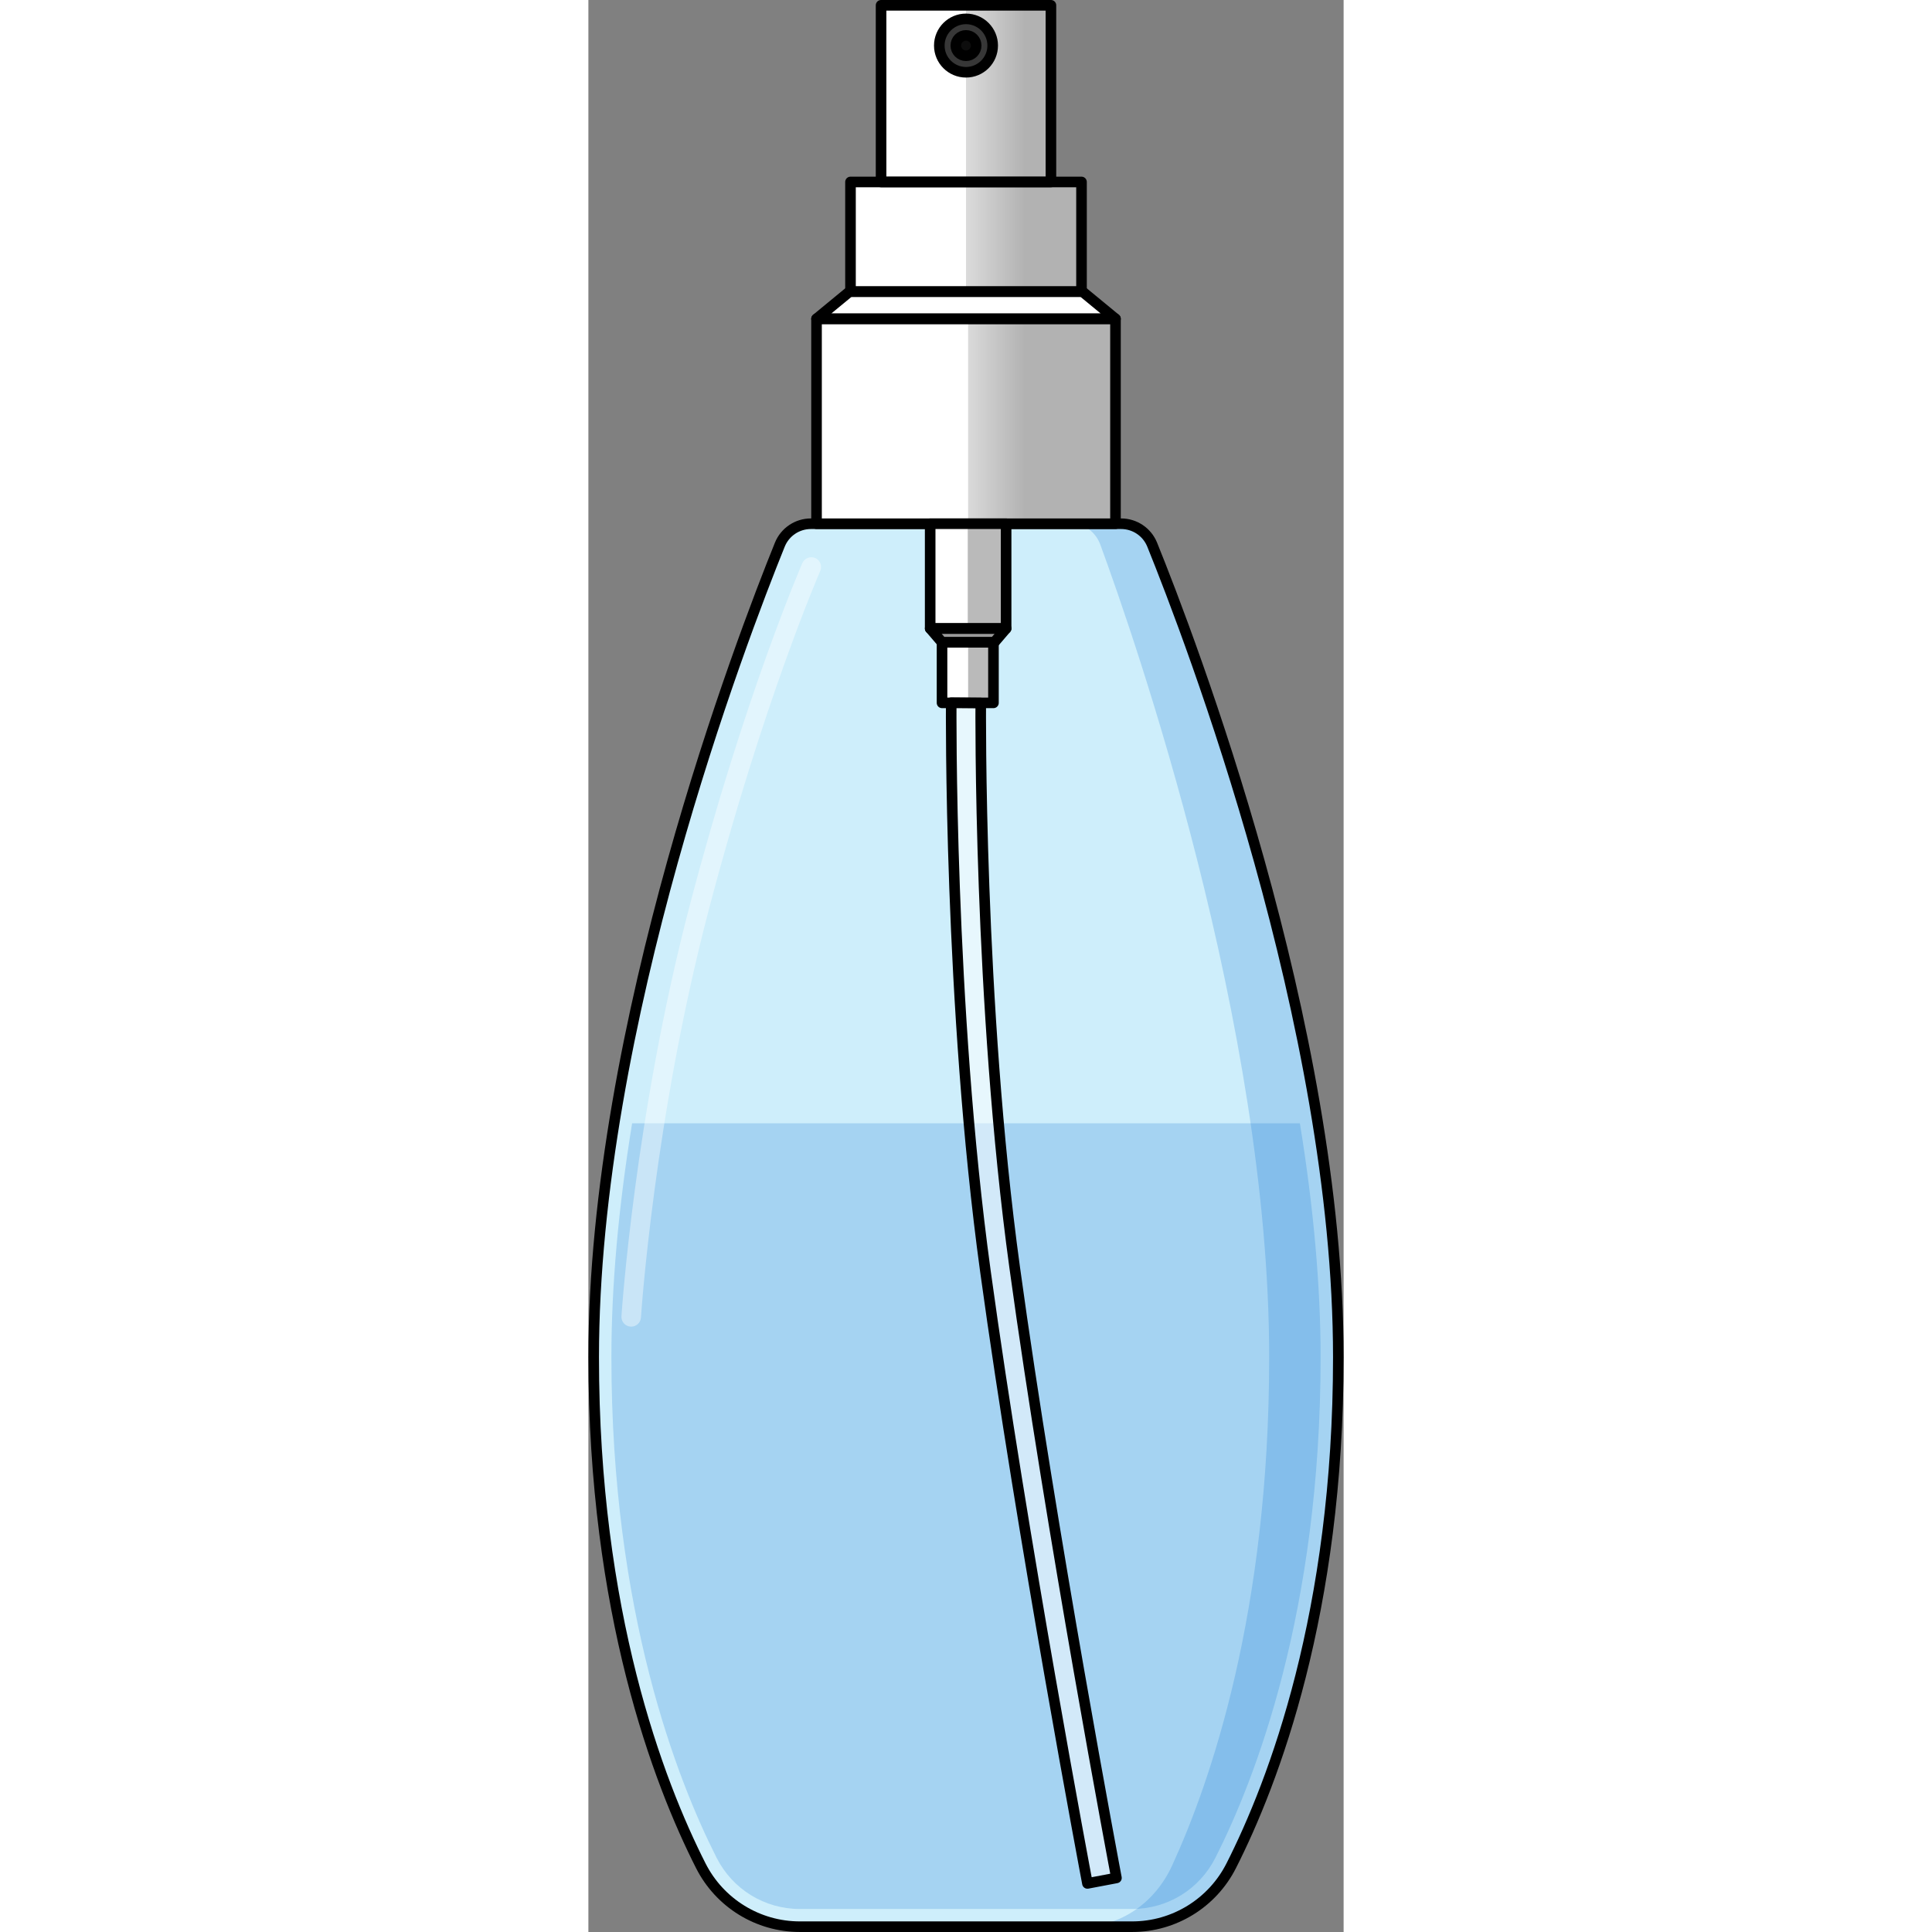 <?xml version="1.0" encoding="utf-8"?>
<!-- Created by: Science Figures, www.sciencefigures.org, Generator: Science Figures Editor -->
<svg version="1.1" id="Layer_1" xmlns="http://www.w3.org/2000/svg" xmlns:xlink="http://www.w3.org/1999/xlink" 
	 width="800px" height="800px" viewBox="0 0 71.308 182.418" enable-background="new 0 0 71.308 182.418"
	 xml:space="preserve">
<rect x="0" y="0" width="71.308" height="182.418" fill="#808080" stroke="none"/>
<g>
	<g>
		<path fill="#CEEEFB" d="M53.233,51.427c-0.484-1.196-1.643-1.977-2.933-1.977H35.887h-0.466H21.008
			c-1.29,0-2.449,0.781-2.933,1.977C14.51,60.235,0.5,96.847,0.5,128.139c0,24.124,6.113,40.132,10.113,48.023
			c1.788,3.528,5.398,5.755,9.354,5.755h12.661h6.053h12.661c3.955,0,7.566-2.227,9.354-5.755c4-7.892,10.113-23.9,10.113-48.023
			C70.808,96.847,56.798,60.235,53.233,51.427z"/>
		<path opacity="0.2" fill="#006AD1" d="M19.967,180.245c-3.336,0-6.349-1.854-7.862-4.839c-3.709-7.318-9.932-23.191-9.932-47.267
			c0-6.682,0.658-14.103,1.956-22.077H67.18c1.298,7.975,1.955,15.396,1.955,22.077c0,24.076-6.223,39.948-9.932,47.267
			c-1.513,2.985-4.525,4.839-7.862,4.839H19.967z"/>
		<path opacity="0.2" fill="#006AD1" d="M53.233,51.427c-0.484-1.196-1.643-1.977-2.933-1.977h-4.624
			c1.17,0,2.222,0.781,2.661,1.977c3.233,8.808,15.943,45.421,15.943,76.712c0,24.124-5.546,40.132-9.174,48.023
			c-1.622,3.528-4.897,5.755-8.485,5.755h4.721c3.955,0,7.566-2.227,9.354-5.755c4-7.892,10.113-23.9,10.113-48.023
			C70.808,96.847,56.798,60.235,53.233,51.427z"/>
		<path fill="none" stroke="#000000" stroke-linecap="round" stroke-linejoin="round" stroke-miterlimit="10" d="M53.233,51.427
			c-0.484-1.196-1.643-1.977-2.933-1.977H35.887h-0.466H21.008c-1.29,0-2.449,0.781-2.933,1.977
			C14.51,60.235,0.5,96.847,0.5,128.139c0,24.124,6.113,40.132,10.113,48.023c1.788,3.528,5.398,5.755,9.354,5.755h12.661h6.053
			h12.661c3.955,0,7.566-2.227,9.354-5.755c4-7.892,10.113-23.9,10.113-48.023C70.808,96.847,56.798,60.235,53.233,51.427z"/>
		<rect x="21.541" y="30.102" fill="#FFFFFF" width="28.227" height="19.348"/>
		<linearGradient id="SVGID_1_" gradientUnits="userSpaceOnUse" x1="30.859" y1="39.776" x2="41.161" y2="39.776">
			<stop  offset="0" style="stop-color:#000000;stop-opacity:0"/>
			<stop  offset="1" style="stop-color:#000000"/>
		</linearGradient>
		<rect x="35.856" y="30.102" opacity="0.3" fill="url(#SVGID_1_)" width="13.911" height="19.348"/>
		<polygon fill="#FFFFFF" points="49.768,30.102 21.541,30.102 24.657,27.536 46.652,27.536 		"/>
		<rect x="24.748" y="17.18" fill="#FFFFFF" width="21.812" height="10.356"/>
		<linearGradient id="SVGID_2_" gradientUnits="userSpaceOnUse" x1="30.859" y1="22.358" x2="41.161" y2="22.358">
			<stop  offset="0" style="stop-color:#000000;stop-opacity:0"/>
			<stop  offset="1" style="stop-color:#000000"/>
		</linearGradient>
		<rect x="35.654" y="17.18" opacity="0.3" fill="url(#SVGID_2_)" width="10.906" height="10.356"/>
		<rect x="27.635" y="0.5" fill="#FFFFFF" width="16.038" height="16.68"/>
		<linearGradient id="SVGID_3_" gradientUnits="userSpaceOnUse" x1="30.859" y1="8.84" x2="41.161" y2="8.84">
			<stop  offset="0" style="stop-color:#000000;stop-opacity:0"/>
			<stop  offset="1" style="stop-color:#000000"/>
		</linearGradient>
		<rect x="35.654" y="0.5" opacity="0.3" fill="url(#SVGID_3_)" width="8.019" height="16.68"/>
		
			<rect x="21.541" y="30.102" fill="none" stroke="#000000" stroke-linecap="round" stroke-linejoin="round" stroke-miterlimit="10" width="28.227" height="19.348"/>
		<polygon fill="none" stroke="#000000" stroke-linecap="round" stroke-linejoin="round" stroke-miterlimit="10" points="
			49.768,30.102 21.541,30.102 24.657,27.536 46.652,27.536 		"/>
		
			<rect x="24.748" y="17.18" fill="none" stroke="#000000" stroke-linecap="round" stroke-linejoin="round" stroke-miterlimit="10" width="21.812" height="10.356"/>
		
			<rect x="27.635" y="0.5" fill="none" stroke="#000000" stroke-linecap="round" stroke-linejoin="round" stroke-miterlimit="10" width="16.038" height="16.68"/>
		
			<circle fill="#373737" stroke="#000000" stroke-linecap="round" stroke-linejoin="round" stroke-miterlimit="10" cx="35.654" cy="4.303" r="2.52"/>
		
			<circle fill="#0D0D0D" stroke="#000000" stroke-linecap="round" stroke-linejoin="round" stroke-miterlimit="10" cx="35.654" cy="4.303" r="0.962"/>
		<rect x="32.271" y="49.45" fill="#FFFFFF" width="7.171" height="9.891"/>
		<rect x="35.819" y="49.45" fill="#BABABA" width="3.623" height="9.891"/>
		<polygon fill="#9A9A9A" points="38.322,60.648 33.391,60.648 32.271,59.341 39.442,59.341 		"/>
		<rect x="33.391" y="60.648" fill="#FFFFFF" width="4.856" height="5.715"/>
		<rect x="35.856" y="60.648" fill="#BABABA" width="2.39" height="5.715"/>
		
			<rect x="32.271" y="49.45" fill="none" stroke="#000000" stroke-linecap="round" stroke-linejoin="round" stroke-miterlimit="10" width="7.171" height="9.891"/>
		<polygon fill="none" stroke="#000000" stroke-linecap="round" stroke-linejoin="round" stroke-miterlimit="10" points="
			38.322,60.648 33.391,60.648 32.271,59.341 39.442,59.341 		"/>
		
			<rect x="33.391" y="60.648" fill="none" stroke="#000000" stroke-linecap="round" stroke-linejoin="round" stroke-miterlimit="10" width="4.856" height="5.715"/>
		<path opacity="0.5" fill="#FFFFFF" d="M47.12,177.831c-0.062-0.324-6.18-32.665-9.63-57.779
			c-3.459-25.179-3.233-53.42-3.231-53.702l2.788,0.026c-0.003,0.28-0.226,28.323,3.204,53.297
			c3.44,25.045,9.546,57.316,9.607,57.639L47.12,177.831z"/>
		<path fill="none" stroke="#000000" stroke-linecap="round" stroke-linejoin="round" stroke-miterlimit="10" d="M47.12,177.831
			c-0.062-0.324-6.18-32.665-9.63-57.779c-3.459-25.179-3.233-53.42-3.231-53.702l2.788,0.026
			c-0.003,0.28-0.226,28.323,3.204,53.297c3.44,25.045,9.546,57.316,9.607,57.639L47.12,177.831z"/>
	</g>
	<path opacity="0.4" fill="#FFFFFF" d="M4.045,125.261c-0.02,0-0.04-0.001-0.06-0.002c-0.509-0.032-0.895-0.471-0.863-0.98
		c0.012-0.187,1.243-18.928,6.445-38.786c5.199-19.84,10.583-32.207,10.636-32.33c0.207-0.467,0.752-0.676,1.216-0.475
		c0.467,0.205,0.68,0.749,0.475,1.216c-0.053,0.122-5.382,12.369-10.541,32.057c-5.158,19.686-6.377,38.249-6.389,38.434
		C4.935,124.885,4.528,125.261,4.045,125.261z"/>
</g>
</svg>